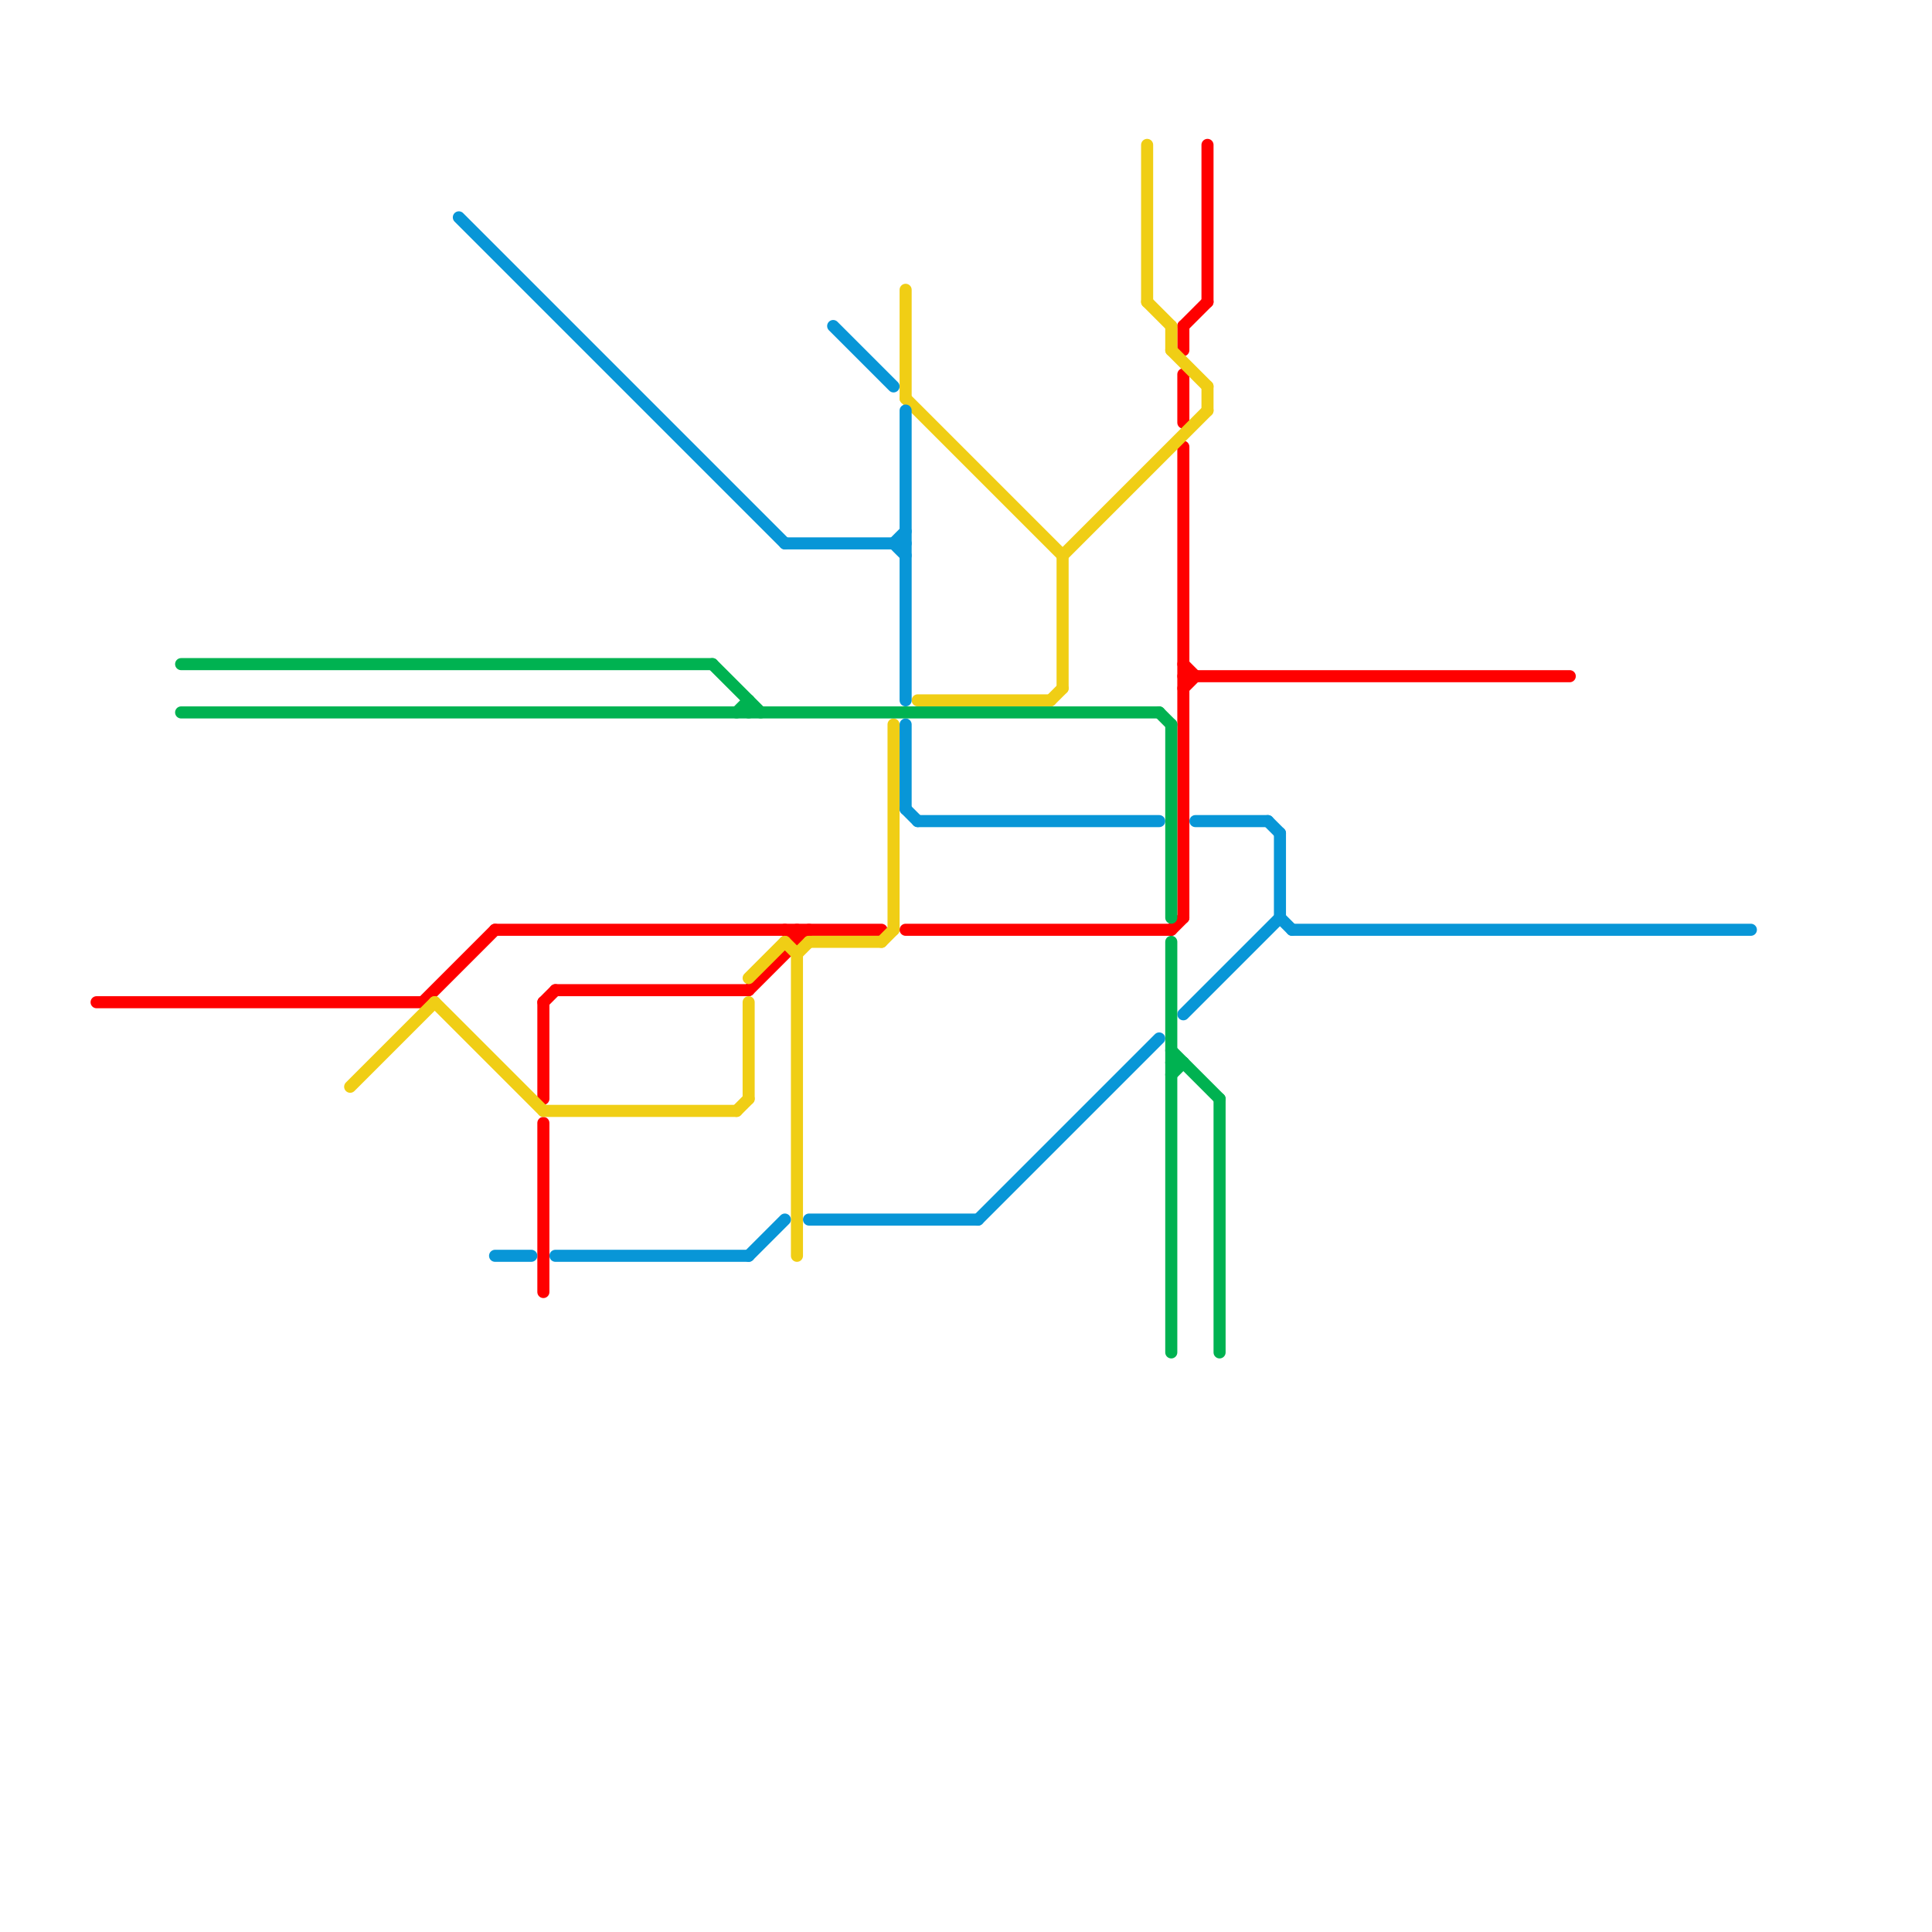 
<svg version="1.1" xmlns="http://www.w3.org/2000/svg" viewBox="0 0 160 160">
<style>text { font: 1px Helvetica; font-weight: 600; white-space: pre; dominant-baseline: central; } line { stroke-width: 1; fill: none; stroke-linecap: round; stroke-linejoin: round; } .c0 { stroke: #ff0000 } .c1 { stroke: #f0ce15 } .c2 { stroke: #0896d7 } .c3 { stroke: #00b251 }</style><defs><g id="wm-xf"><circle r="1.2" fill="#000"/><circle r="0.9" fill="#fff"/><circle r="0.6" fill="#000"/><circle r="0.3" fill="#fff"/></g><g id="wm"><circle r="0.6" fill="#000"/><circle r="0.3" fill="#fff"/></g></defs><line class="c0" x1="98" y1="57" x2="99" y2="56"/><line class="c0" x1="98" y1="27" x2="98" y2="29"/><line class="c0" x1="35" y1="83" x2="41" y2="77"/><line class="c0" x1="98" y1="56" x2="130" y2="56"/><line class="c0" x1="41" y1="77" x2="73" y2="77"/><line class="c0" x1="45" y1="83" x2="45" y2="91"/><line class="c0" x1="98" y1="27" x2="100" y2="25"/><line class="c0" x1="8" y1="83" x2="35" y2="83"/><line class="c0" x1="45" y1="93" x2="45" y2="107"/><line class="c0" x1="98" y1="31" x2="98" y2="35"/><line class="c0" x1="98" y1="37" x2="98" y2="76"/><line class="c0" x1="66" y1="77" x2="66" y2="78"/><line class="c0" x1="46" y1="82" x2="62" y2="82"/><line class="c0" x1="65" y1="77" x2="66" y2="78"/><line class="c0" x1="98" y1="55" x2="99" y2="56"/><line class="c0" x1="62" y1="82" x2="67" y2="77"/><line class="c0" x1="45" y1="83" x2="46" y2="82"/><line class="c0" x1="100" y1="12" x2="100" y2="25"/><line class="c0" x1="97" y1="77" x2="98" y2="76"/><line class="c0" x1="75" y1="77" x2="97" y2="77"/><line class="c1" x1="95" y1="12" x2="95" y2="25"/><line class="c1" x1="74" y1="60" x2="74" y2="77"/><line class="c1" x1="65" y1="78" x2="66" y2="79"/><line class="c1" x1="75" y1="24" x2="75" y2="33"/><line class="c1" x1="36" y1="83" x2="45" y2="92"/><line class="c1" x1="29" y1="90" x2="36" y2="83"/><line class="c1" x1="62" y1="83" x2="62" y2="91"/><line class="c1" x1="45" y1="92" x2="61" y2="92"/><line class="c1" x1="61" y1="92" x2="62" y2="91"/><line class="c1" x1="100" y1="32" x2="100" y2="34"/><line class="c1" x1="88" y1="46" x2="88" y2="57"/><line class="c1" x1="97" y1="29" x2="100" y2="32"/><line class="c1" x1="95" y1="25" x2="97" y2="27"/><line class="c1" x1="88" y1="46" x2="100" y2="34"/><line class="c1" x1="67" y1="78" x2="73" y2="78"/><line class="c1" x1="66" y1="79" x2="66" y2="104"/><line class="c1" x1="97" y1="27" x2="97" y2="29"/><line class="c1" x1="76" y1="58" x2="87" y2="58"/><line class="c1" x1="62" y1="81" x2="65" y2="78"/><line class="c1" x1="75" y1="33" x2="88" y2="46"/><line class="c1" x1="66" y1="79" x2="67" y2="78"/><line class="c1" x1="73" y1="78" x2="74" y2="77"/><line class="c1" x1="87" y1="58" x2="88" y2="57"/><line class="c2" x1="67" y1="101" x2="81" y2="101"/><line class="c2" x1="41" y1="104" x2="44" y2="104"/><line class="c2" x1="38" y1="18" x2="65" y2="45"/><line class="c2" x1="75" y1="67" x2="76" y2="68"/><line class="c2" x1="74" y1="45" x2="75" y2="44"/><line class="c2" x1="75" y1="60" x2="75" y2="67"/><line class="c2" x1="46" y1="104" x2="62" y2="104"/><line class="c2" x1="81" y1="101" x2="96" y2="86"/><line class="c2" x1="75" y1="34" x2="75" y2="58"/><line class="c2" x1="76" y1="68" x2="96" y2="68"/><line class="c2" x1="106" y1="76" x2="107" y2="77"/><line class="c2" x1="99" y1="68" x2="105" y2="68"/><line class="c2" x1="74" y1="45" x2="75" y2="46"/><line class="c2" x1="98" y1="84" x2="106" y2="76"/><line class="c2" x1="62" y1="104" x2="65" y2="101"/><line class="c2" x1="106" y1="69" x2="106" y2="76"/><line class="c2" x1="65" y1="45" x2="75" y2="45"/><line class="c2" x1="69" y1="27" x2="74" y2="32"/><line class="c2" x1="107" y1="77" x2="145" y2="77"/><line class="c2" x1="105" y1="68" x2="106" y2="69"/><line class="c3" x1="15" y1="59" x2="96" y2="59"/><line class="c3" x1="61" y1="59" x2="62" y2="58"/><line class="c3" x1="97" y1="87" x2="101" y2="91"/><line class="c3" x1="97" y1="88" x2="98" y2="88"/><line class="c3" x1="97" y1="60" x2="97" y2="76"/><line class="c3" x1="97" y1="78" x2="97" y2="112"/><line class="c3" x1="96" y1="59" x2="97" y2="60"/><line class="c3" x1="97" y1="89" x2="98" y2="88"/><line class="c3" x1="15" y1="55" x2="59" y2="55"/><line class="c3" x1="59" y1="55" x2="63" y2="59"/><line class="c3" x1="62" y1="58" x2="62" y2="59"/><line class="c3" x1="101" y1="91" x2="101" y2="112"/>
</svg>
